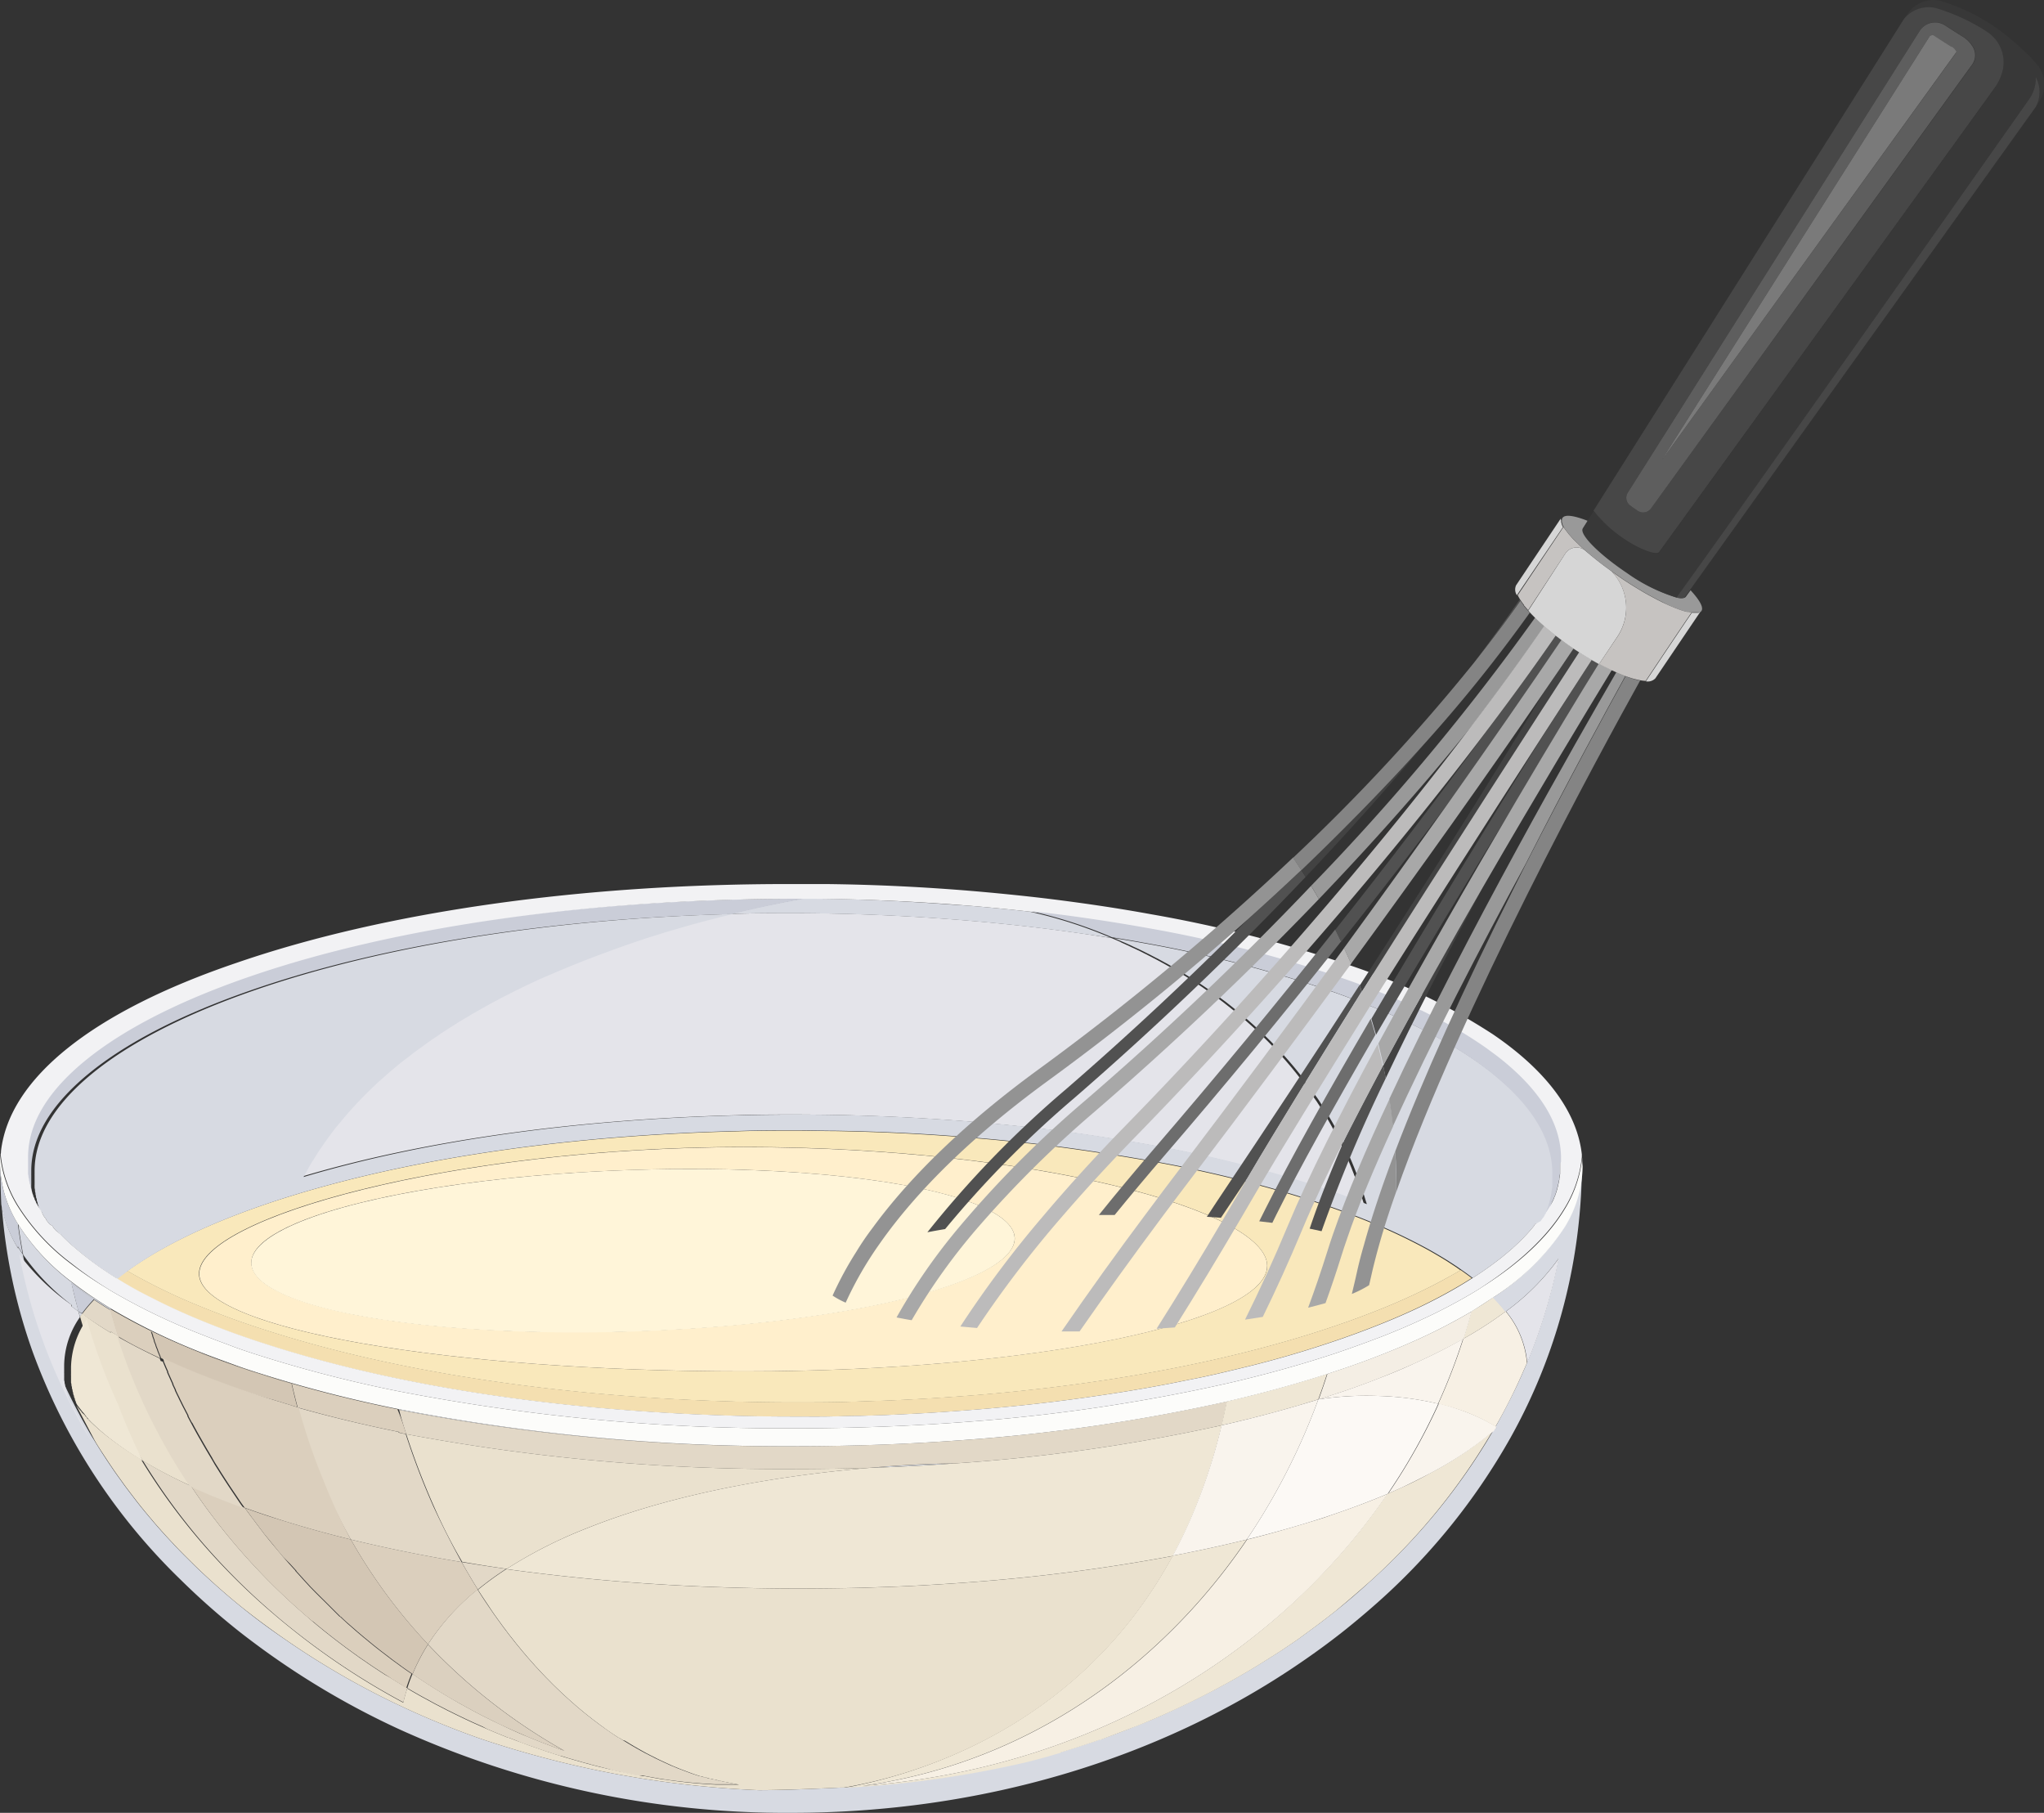 <svg xmlns="http://www.w3.org/2000/svg" viewBox="0 0 288.93 256.2"><rect x="0" y="0" width="288.93" height="256.2" fill="#333333" stroke="none"/><defs><style>.cls-1{fill:#f4dfb0;}.cls-2{fill:#f9e8bb;}.cls-3{fill:#e4e4ea;}.cls-4{fill:#5fafd3;}.cls-5{fill:#d7dae2;}.cls-6{fill:#cacdd8;}.cls-7{fill:#e2d8c7;}.cls-8{fill:#efe7d5;}.cls-9{fill:#eae1ce;}.cls-10{fill:#dbcfbd;}.cls-11{fill:#f9f4ed;}.cls-12{fill:#f7f0e4;}.cls-13{fill:#f4eee4;}.cls-14{fill:#fcf9f5;}.cls-15{fill:#fcfcfa;}.cls-16{fill:#f2f2f4;}.cls-17{fill:#d3c6b4;}.cls-18{fill:#dbd0bf;}.cls-19{fill:#ffefcc;}.cls-20{fill:#fff5d9;}.cls-21{fill:#515151;}.cls-22{fill:#424242;}.cls-23{fill:#6d6d6d;}.cls-24{fill:#a8a8a8;}.cls-25{fill:#999;}.cls-26{fill:#939393;}.cls-27{fill:#848484;}.cls-28{fill:#bcbbbb;}.cls-29{fill:#383838;}.cls-30{fill:#474747;}.cls-31{fill:#5e5e5e;}.cls-32{fill:#7a7a7a;}.cls-33{fill:#d6d6d6;}.cls-34{fill:#c6c3c1;}</style></defs><g id="レイヤー_2" data-name="レイヤー 2"><g id="レイヤー_1-2" data-name="レイヤー 1"><path class="cls-1" d="M18,179.6a84.22,84.22,0,0,0,10.7,5.17c1.81.73,3.7,1.45,5.68,2.14,1.07.37,2.15.73,3.25,1.08,17.71,5.71,40,9.18,63.84,10q5.13.18,10.33.19c3.27,0,6.51,0,9.73-.13l3.44-.11q3.06-.12,6.08-.3c2.18-.13,4.33-.28,6.47-.45,19.44-1.57,37.27-5,51.75-10l1.36-.47c1.6-.58,3.14-1.16,4.63-1.76,2-.8,3.81-1.61,5.56-2.45q2.22-1.06,4.2-2.19c.5-.27,1-.55,1.45-.83.54.38,1.07.76,1.56,1.14-.95.61-1.95,1.21-3,1.8q-2,1.13-4.2,2.19-2.62,1.26-5.56,2.44-2.23.9-4.63,1.76l-1.36.48c-4.53,1.56-9.38,3-14.5,4.2-2.05.5-4.15,1-6.28,1.41l-3.23.65q-3.27.63-6.64,1.17c-1.12.18-2.26.36-3.4.52q-8.56,1.28-17.7,2c-2.14.17-4.29.32-6.47.45-2,.12-4,.21-6.08.3l-3.44.11c-1.61,0-3.22.08-4.84.1s-3.25,0-4.89,0q-5.2,0-10.33-.19c-23.88-.81-46.13-4.29-63.84-10-1.1-.35-2.18-.71-3.25-1.08-2-.69-3.87-1.41-5.68-2.14q-3.51-1.42-6.57-2.95c-1-.51-2-1-3-1.55s-1.86-1.06-2.73-1.6l.4-.32C17.19,180.17,17.58,179.89,18,179.6Z"/><path class="cls-2" d="M205,180.35c.5-.27,1-.55,1.45-.83l-.62-.44-1.3-.85c-.9-.56-1.83-1.11-2.82-1.66a80.65,80.65,0,0,0-8.24-3.9q-3.39-1.38-7.23-2.67-4.36-1.45-9.14-2.71c-2.11-.56-4.29-1.09-6.52-1.59q-5-1.12-10.35-2c-1.39-.24-2.8-.47-4.22-.68q-3.45-.54-7-1c-5-.63-10.09-1.12-15.32-1.49s-10.41-.59-15.75-.68c-1.77,0-3.56-.06-5.35-.06-2.84,0-5.65,0-8.45.1-23.6.57-45.59,3.75-62.93,9.11-.78.24-1.56.48-2.33.74-8.79,2.89-15.8,6.21-20.89,9.88h0a84.22,84.22,0,0,0,10.7,5.17c1.81.73,3.7,1.45,5.68,2.14,1.07.37,2.15.73,3.25,1.08,17.71,5.71,40,9.18,63.84,10q5.13.18,10.33.19c3.27,0,6.51,0,9.73-.13l3.44-.11q3.06-.12,6.08-.3c2.18-.13,4.33-.28,6.47-.45,19.44-1.57,37.27-5,51.75-10l1.36-.47c1.6-.58,3.14-1.16,4.63-1.76,2-.8,3.81-1.61,5.56-2.45Q203,181.48,205,180.35Zm-25.87-1.45c0,7.9-33.14,14.91-74,14.91S28.13,187.93,28.13,180s36.06-17.9,77-17.9S179.12,171,179.12,178.9Z"/><path class="cls-3" d="M158.61,133.25l.78.35.5.24.7.32.56.27.67.34c.2.09.4.2.59.3l.66.34c.21.1.42.22.63.33l.64.35c.22.11.43.24.65.36l.63.36c.23.12.45.26.67.39l.63.37.68.42.62.39.7.45.61.4.7.48.6.42.72.51.59.43.73.54.57.45.73.58.56.45.74.62.55.47.73.65.53.48.73.69c.18.16.35.33.52.5l.73.72.5.52.72.76c.17.17.32.35.48.53s.48.53.72.8l.46.54c.24.28.48.56.71.85l.43.53.71.91.39.53c.24.32.48.64.71,1l.35.52c.24.34.48.68.71,1,.1.16.2.32.31.48.24.38.48.75.71,1.13l.23.4c.25.42.5.85.74,1.28l.09.16A53.28,53.28,0,0,1,191.4,166c0,.07.06.14.08.2.18.48.35,1,.52,1.46l.19.54.42,1.37c.06.2.13.4.19.6q-3.11-1.24-6.57-2.41a178.9,178.9,0,0,0-26-6.34c-1.39-.24-2.8-.46-4.22-.68q-3.45-.54-7-1c-5-.62-10.09-1.12-15.32-1.48-6.87-.48-13.93-.73-21.1-.75-2.84,0-5.65,0-8.45.1-23,.56-44.51,3.59-61.64,8.72.1-.2.22-.4.33-.59.25-.46.5-.93.77-1.38.12-.2.25-.39.38-.59.3-.48.59-1,.9-1.42l.29-.42c.36-.51.72-1,1.1-1.53h0c.47-.62.94-1.23,1.43-1.82a57.13,57.13,0,0,1,4.76-5.09l.1-.09c.47-.44,1-.87,1.43-1.3l.36-.32c.44-.39.89-.76,1.35-1.14.17-.14.33-.29.51-.43.43-.35.87-.69,1.31-1l.6-.47,1.31-.95.67-.49c.42-.3.86-.59,1.29-.88.24-.17.48-.34.73-.5l1.29-.83.77-.49q.65-.41,1.29-.78l.82-.49c.42-.25.85-.49,1.28-.73l.85-.48c.43-.24.85-.47,1.28-.69l.88-.47,1.28-.65c.3-.15.6-.31.9-.45l1.27-.62.93-.44c.42-.19.84-.39,1.26-.57l1-.43,1.25-.54,1-.41,1.23-.51,1-.4,1.21-.47,1-.38,1.18-.44,1-.37,1.15-.41,1-.36,1.11-.38,1-.34,1.07-.35,1.06-.33,1-.31,1.07-.32,1-.29,1.11-.32.88-.25,1.16-.31.79-.21,1.28-.33.61-.16,1.83-.45c2.9-.08,5.83-.12,8.77-.11,7.46,0,14.8.29,21.93.82,5.44.4,10.76.94,15.92,1.63,2.47.32,4.9.69,7.29,1.08.38.15.76.32,1.15.49Z"/><path class="cls-4" d="M2.55,173.2V173l0,.21Z"/><path class="cls-5" d="M149.77,131.51c-5.16-.69-10.48-1.23-15.92-1.63-7.13-.53-14.47-.81-21.93-.82-2.94,0-5.87,0-8.77.11,4-1,7.56-1.68,10.26-2.17,7,0,14,.32,20.69.81L137,128q4.31.36,8.5.83a65.64,65.64,0,0,1,11.58,3.72C154.67,132.2,152.24,131.83,149.77,131.51Z"/><path class="cls-6" d="M35.33,140c-9.85,3.43-17.56,7.41-22.91,11.83s-8,9-8,13.64c0,.15,0,.3,0,.45a.66.66,0,0,0,0,.14c0,.1,0,.21,0,.31s0,.11,0,.16,0,.19,0,.29a1,1,0,0,1,0,.17,2.7,2.7,0,0,1,0,.28l0,.17a2.74,2.74,0,0,0,0,.28l0,.16.06.29a.94.94,0,0,0,0,.16,2.46,2.46,0,0,0,.07.29.83.83,0,0,0,0,.15c0,.1,0,.2.08.31s0,.09,0,.14.06.2.1.31l0,.13.12.32a1.12,1.12,0,0,0,0,.13c0,.11.08.22.13.33s0,.07,0,.11l.15.34.05.1.15.31,0-.05-.09-.14,0,0v0l-.14-.21a1.3,1.3,0,0,0-.1-.15h0c-.09-.15-.18-.29-.26-.44l0,0c-.08-.14-.16-.27-.23-.41l0-.06c-.07-.13-.14-.25-.2-.38l0-.08-.18-.36a1,1,0,0,0,0-.1c-.05-.12-.11-.23-.15-.35a.37.37,0,0,1,0-.11l-.14-.33s0-.08,0-.12l-.12-.32,0-.14c0-.1-.06-.2-.1-.31s0-.09,0-.14l-.09-.3c0-.05,0-.1,0-.15s-.05-.2-.07-.3,0-.1,0-.15l-.06-.29,0-.16a2.93,2.93,0,0,1,0-.29l0-.16a2.89,2.89,0,0,0,0-.29.88.88,0,0,0,0-.16c0-.1,0-.2,0-.29s0-.11,0-.16,0-.21,0-.31v-.14c0-.15,0-.3,0-.45,0-4.67,2.74-9.26,8.12-13.65s13.21-8.4,23.17-11.83c20.67-7.12,48.19-11,77.46-11h1.49c-2.7.49-6.22,1.19-10.26,2.17C77.51,129.83,53.69,133.61,35.33,140Z"/><path class="cls-4" d="M5.9,171.46l-.1-.15h0Z"/><path class="cls-4" d="M217.91,171.68l-.09.13.09-.13Z"/><path class="cls-5" d="M5.65,171l-.05-.1-.15-.34s0-.08,0-.11-.09-.22-.13-.33a1.12,1.12,0,0,1,0-.13l-.12-.32,0-.13c0-.11-.07-.21-.1-.31s0-.1,0-.14-.06-.21-.08-.31a.83.83,0,0,1,0-.15,2.46,2.46,0,0,1-.07-.29.94.94,0,0,1,0-.16l-.06-.29,0-.16a2.74,2.74,0,0,1,0-.28l0-.17a2.7,2.7,0,0,0,0-.28,1,1,0,0,0,0-.17c0-.1,0-.19,0-.29s0-.11,0-.16,0-.21,0-.31a.66.66,0,0,1,0-.14c0-.15,0-.3,0-.45,0-4.66,2.71-9.26,8-13.64s13.06-8.4,22.91-11.83c18.36-6.4,42.18-10.18,67.82-10.84l-1.83.45-.61.16-1.28.33-.79.21-1.16.31-.88.25-1.11.32-1,.29-1.07.32-1,.31-1.06.33-1.07.35-1,.34-1.11.38-1,.36-1.15.41-1,.37-1.18.44-1,.38-1.21.47-1,.4-1.23.51-1,.41-1.25.54-1,.43c-.42.18-.84.38-1.26.57l-.93.44-1.27.62c-.3.14-.6.3-.9.45l-1.28.65-.88.47c-.43.22-.85.45-1.28.69l-.85.48c-.43.24-.86.48-1.28.73l-.82.49q-.65.38-1.29.78l-.77.49-1.29.83c-.25.16-.49.33-.73.5-.43.29-.87.58-1.29.88l-.67.49-1.31.95-.6.47c-.44.34-.88.68-1.31,1-.18.14-.34.29-.51.43-.46.38-.91.75-1.35,1.14l-.36.32c-.48.43-1,.86-1.43,1.3l-.1.09a57.13,57.13,0,0,0-4.76,5.09c-.49.59-1,1.2-1.43,1.82h0c-.38.5-.74,1-1.1,1.53l-.29.42c-.31.46-.6.94-.9,1.42-.13.2-.26.39-.38.59-.27.45-.52.92-.77,1.38-.11.19-.23.39-.33.59,17.13-5.13,38.62-8.16,61.64-8.72,2.8-.07,5.61-.1,8.45-.1,7.17,0,14.23.27,21.1.75,5.23.36,10.35.86,15.32,1.48q3.56.44,7,1c1.42.22,2.83.44,4.22.68a178.9,178.9,0,0,1,26,6.34q3.47,1.17,6.57,2.41c-.06-.2-.13-.4-.19-.6l-.42-1.37-.19-.54c-.17-.49-.34-1-.52-1.46,0-.06,0-.13-.08-.2a53.28,53.28,0,0,0-3.17-6.86l-.09-.16c-.24-.43-.49-.86-.74-1.28l-.23-.4c-.23-.38-.47-.75-.71-1.13-.11-.16-.21-.32-.31-.48-.23-.36-.47-.7-.71-1l-.35-.52c-.23-.33-.47-.65-.71-1l-.39-.53-.71-.91-.43-.53c-.23-.29-.47-.57-.71-.85l-.46-.54c-.24-.27-.47-.54-.72-.8s-.31-.36-.48-.53l-.72-.76-.5-.52-.73-.72c-.17-.17-.34-.34-.52-.5l-.73-.69-.53-.48-.73-.65-.55-.47-.74-.62-.56-.45-.73-.58-.57-.45-.73-.54-.59-.43-.72-.51-.6-.42-.7-.48-.61-.4-.7-.45-.62-.39-.68-.42-.63-.37c-.22-.13-.44-.27-.67-.39l-.63-.36c-.22-.12-.43-.25-.65-.36l-.64-.35c-.21-.11-.42-.23-.63-.33l-.66-.34c-.19-.1-.39-.21-.59-.3l-.67-.34-.56-.27-.7-.32-.5-.24-.78-.35-.4-.17c-.39-.17-.77-.34-1.15-.49,1.48.24,2.94.48,4.38.75a178,178,0,0,1,27,7c8.39,3,15.22,6.32,20.36,10,.88.63,1.72,1.27,2.5,1.93,5.3,4.4,8,9,8,13.67,0,.15,0,.3,0,.45s0,.09,0,.13,0,.21,0,.32,0,.1,0,.15l0,.3s0,.1,0,.15,0,.2,0,.29a.77.77,0,0,0,0,.15l-.06.3a.78.78,0,0,0,0,.14c0,.11,0,.21-.07.31l0,.13c0,.11-.05.22-.08.32l0,.12c0,.11-.06.22-.1.34l0,.1-.11.35a.36.36,0,0,1,0,.09c0,.12-.08.24-.13.36l0,.08a2.87,2.87,0,0,1-.15.37l0,.07c-.06.13-.11.26-.17.38l0,.06-.14.3-.09.13,0,.06,0,0-.1.14c0,.08-.11.15-.17.23l0,0c-.08.12-.17.24-.26.35l0,.06L217,173a1.47,1.47,0,0,0-.1.13l0,0,0,.05-.27.33-.07.08-.27.32-.09.1-.27.3-.11.12-.27.28-.12.13-.27.28a.93.93,0,0,0-.14.14c-.09.09-.18.17-.26.26l-.09.08-.08.08-.26.24-.05.05-.14.13-.24.22,0,.05-.06,0,0,0-.08.08-.23.2-.28.24-.19.16-.48.4c-.3.25-.62.5-.94.74l-.73.55c-.86.63-1.77,1.26-2.74,1.87-.49-.38-1-.76-1.56-1.14l-.62-.44-1.3-.85c-.9-.56-1.83-1.11-2.82-1.66a80.65,80.65,0,0,0-8.24-3.9q-3.39-1.38-7.23-2.67-4.36-1.45-9.14-2.71c-2.11-.56-4.29-1.09-6.52-1.59q-5-1.12-10.35-2c-1.39-.24-2.8-.47-4.22-.68q-3.45-.54-7-1c-5-.63-10.09-1.12-15.32-1.49s-10.41-.59-15.75-.68c-1.77,0-3.56-.06-5.35-.06-2.84,0-5.65,0-8.45.1-23.6.57-45.59,3.75-62.93,9.11-.78.24-1.56.48-2.33.74-8.79,2.89-15.8,6.21-20.89,9.88-.39.29-.78.57-1.15.86l-.4.32a49.84,49.84,0,0,1-4.77-3.35l-.42-.34-.2-.17-.28-.23-.09-.08-.07-.06-.31-.26,0,0-.17-.14,0,0-.22-.19-.21-.19-.22-.21-.22-.21-.2-.19-.23-.23,0,0-.14-.14-.22-.23-.12-.13-.05,0-.06-.07L8,174l-.11-.11,0,0-.07-.07-.16-.18-.09-.1,0,0,0-.05,0,0-.16-.18,0,0,0-.06,0,0L7,173l-.15-.18-.1-.13-.14-.18a.76.76,0,0,1-.08-.11l0,0,0-.07-.14-.19L6.27,172l0,0h0l0,0,0,0h0L6,171.54l0-.08-.1-.15Z"/><path class="cls-6" d="M0,164v0c0,.14,0,.29,0,.44H0v0A16.66,16.66,0,0,0,2.55,173v.19l0,0c.18,1.36.4,2.71.65,4-.24-.35-.47-.71-.68-1.06l0,.24a17.53,17.53,0,0,1-2.34-6.16Q.1,168.42.06,166.5A17,17,0,0,1,0,164Z"/><path class="cls-5" d="M56.35,199.15a285.41,285.41,0,0,0,55.37,5.24,285.46,285.46,0,0,1-55.34-5.14Z"/><path class="cls-5" d="M111.79,204.39h0Z"/><path class="cls-5" d="M134.76,206.83q-5.82.42-11.8.61C129.9,206.86,134.54,206.84,134.76,206.83Z"/><path class="cls-7" d="M134.77,206.83h0c-.22,0-4.86,0-11.8.61q-5.44.18-11,.17h-.26a286.5,286.5,0,0,1-54.29-4.93c-.36-1.13-.72-2.27-1-3.43a285.46,285.46,0,0,0,55.34,5.14H112c8.16,0,16.19-.28,24-.86a253.16,253.16,0,0,0,37.45-5.48c-.23,1.15-.48,2.28-.74,3.38A253.23,253.23,0,0,1,134.77,206.83Z"/><path class="cls-6" d="M11.09,185.33c-.35-1.31-.68-2.63-1-4,1,.77,2.06,1.53,3.19,2.28a19.28,19.28,0,0,0-1.69,2Z"/><path class="cls-7" d="M15.62,188.16a1.46,1.46,0,0,1,.05.2q-2.17-1.29-4.05-2.66a19.28,19.28,0,0,1,1.69-2c.76.5,1.54,1,2.36,1.49.34,1.24.7,2.47,1.09,3.69Z"/><path class="cls-3" d="M211.6,201.8l-.16.15-.08.07-.08.08-.18.16.34-.57Z"/><path class="cls-8" d="M123,207.44q6-.19,11.8-.61h0a253.23,253.23,0,0,0,37.9-5.4,78.83,78.83,0,0,1-3.24,10.46,69.8,69.8,0,0,1-3.67,8,261,261,0,0,1-28.59,3.71c-2.06.16-4.13.29-6.22.41q-2.91.17-5.85.27l-3.32.11q-4.64.12-9.36.11-5,0-9.94-.17a292.54,292.54,0,0,1-30.93-2.58A64.79,64.79,0,0,1,82.92,216C96.52,210.53,112.4,208.33,123,207.44Z"/><path class="cls-8" d="M206.85,189.21c.41-1.28.79-2.58,1.14-3.88,1.08-.65,2.11-1.3,3.09-2a22.46,22.46,0,0,1,1.76,2,55.15,55.15,0,0,1-4.85,3.22Z"/><path class="cls-5" d="M2.55,176.23c.21.35.44.71.68,1.06a77.06,77.06,0,0,0,5,16.43c.24.55.48,1.09.73,1.64.08.16.15.33.23.49.2.42.4.85.61,1.27.13.27.26.54.4.81l.48.94.47.88.25.47c.37.67.74,1.33,1.12,2l.06.11c.23.39.46.78.7,1.16h0c.46.77.94,1.53,1.43,2.28l.07.1c.24.37.48.74.73,1.1a.91.91,0,0,0,.11.16c.43.65.88,1.29,1.34,1.92l.26.36c.22.31.44.62.67.92l.4.53,1,1.31.57.72.57.7c.26.31.52.63.79.94l.57.68.93,1.06.44.49c.39.42.77.85,1.17,1.26l.17.19c.41.44.83.87,1.25,1.3l.36.36,1.38,1.37c2.25,2.17,4.62,4.27,7.14,6.28q2.63,2.1,5.42,4a112.91,112.91,0,0,0,16.78,9.67A118.59,118.59,0,0,0,68,245.75,141.19,141.19,0,0,0,107.24,253c2.56,0,6.26-.11,11.59-.37l.44,0A147.13,147.13,0,0,0,144.84,249c1.73-.44,3.44-.9,5.14-1.41H150c1.85-.56,3.67-1.15,5.48-1.78l.13,0q2.67-.95,5.27-2l.2-.08q2.56-1,5.07-2.19l.24-.11,2.44-1.16.21-.11c.75-.37,1.49-.75,2.23-1.13l.27-.14,2.29-1.24.36-.2c.69-.39,1.38-.78,2.06-1.18l.26-.15c.73-.43,1.45-.87,2.16-1.31l.46-.29,2-1.27.18-.12c.7-.46,1.38-.93,2.07-1.4l.48-.34,2-1.47q1.56-1.15,3.09-2.37,2.42-1.94,4.66-4a89,89,0,0,0,17.43-21.3l.18-.16.08-.08.08-.07.16-.15-.16-.11q1.68-3,3.11-6c.46-1,.9-2,1.33-3a77.46,77.46,0,0,0,4.48-14.8,33.19,33.19,0,0,1-7.52,7.51,22.46,22.46,0,0,0-1.76-2,33.43,33.43,0,0,0,10-9.86,16.7,16.7,0,0,0,2.58-8.51c0,1.91-.09,3.8-.24,5.68a79.19,79.19,0,0,1-9.85,32.5A90.46,90.46,0,0,1,194.13,227c-1.24,1.09-2.51,2.15-3.81,3.2-2,1.6-4.09,3.14-6.22,4.6C164,248.66,138.63,256.2,111.85,256.2a132.21,132.21,0,0,1-55.41-11.81,113.6,113.6,0,0,1-19.5-11.45c-1.21-.89-2.4-1.78-3.56-2.71a102.2,102.2,0,0,1-7.87-7A85.77,85.77,0,0,1,4.67,191.19,78.39,78.39,0,0,1,.24,170.31a17.53,17.53,0,0,0,2.34,6.16Z"/><path class="cls-7" d="M71.55,221.72a44.21,44.21,0,0,0-4,2.91c-.79-1.26-1.56-2.55-2.29-3.87Q68.35,221.27,71.55,221.72Z"/><path class="cls-9" d="M61.32,212.85a104.38,104.38,0,0,1-3.89-10.17,286.5,286.5,0,0,0,54.29,4.93H112q5.53,0,11-.17c-10.56.89-26.44,3.09-40,8.52a64.79,64.79,0,0,0-11.37,5.76q-3.19-.45-6.3-1Q63.14,217,61.32,212.85Z"/><path class="cls-7" d="M29.67,213.8a91.1,91.1,0,0,0,12.64,13.72l.54.47.3.27.29.24L44,229l.35.29.52.44.37.3.5.41.39.31.49.39.4.31.49.38.41.31.49.37.41.31.49.36.43.31c.16.12.32.24.49.35l.42.31.5.35.43.29.5.35.43.29.51.34.43.28.53.35.42.27L55,237l.36.23.94.58.43.26.53.32.32.19c-.21.66-.4,1.33-.56,2a102.49,102.49,0,0,1-15.6-10.27c-.77-.61-1.53-1.23-2.27-1.86a93.82,93.82,0,0,1-10.32-10.19,88.63,88.63,0,0,1-8.63-11.83A66.05,66.05,0,0,0,27,210C27.86,211.3,28.74,212.56,29.67,213.8Z"/><path class="cls-5" d="M11.32,186.14c-.07-.27-.15-.54-.23-.81l.53.37Z"/><path class="cls-9" d="M15.67,188.36a1.46,1.46,0,0,0-.05-.2l1.14.67a84.19,84.19,0,0,0,5,12.18A85.57,85.57,0,0,0,27,210a66.05,66.05,0,0,1-6.8-3.54,84.19,84.19,0,0,1-4.46-8.38,81.77,81.77,0,0,1-4.42-12l.3-.44Q13.5,187.07,15.67,188.36Z"/><path class="cls-10" d="M57.43,202.68l-1-.21,0-.1c-5-1-9.8-2.17-14.35-3.46-.29-1.09-.57-2.2-.82-3.34-1-.29-2-.6-3.06-.91s-1.78-.55-2.66-.84l-.36-.12-1.72-.58-1.5-.54-.43-.15-1.08-.4-.43-.16-1.22-.47,0,0-.15-.06L27,190.73l0,0-1.36-.57-.21-.09-1.26-.55-.11-.05c-.94-.42-1.85-.84-2.74-1.27l.21.57,0,.09.21.57,0,.11.24.6,0,.07c.08.2.16.41.25.62l0,.06.27.65.05.13.12.29c-2.15-1-4.16-2-6-3.11-.39-1.22-.75-2.45-1.09-3.69a1.46,1.46,0,0,0-.05-.2,88.25,88.25,0,0,0,13,6.29c1.5.59,3.05,1.16,4.66,1.73s3.15,1.06,4.78,1.57a188.21,188.21,0,0,0,18.25,4.62l0,.1C56.71,200.41,57.07,201.55,57.43,202.68Z"/><path class="cls-7" d="M59.26,237.21l.15.1c.42.28.84.56,1.27.83l.14.09c.89.57,1.79,1.12,2.71,1.67l.12.07,1.35.78.18.1,1.39.76.1.06,1.46.77h0l1.47.73.18.09c.48.23,1,.47,1.45.69l.18.09c1,.47,2,.93,3.1,1.37l.14.06,1.54.62.22.09,1.57.6.14.05c.55.21,1.1.41,1.66.6h0A80.92,80.92,0,0,1,60.5,232.38a33,33,0,0,1,7-7.75c.61,1,1.25,1.94,1.9,2.89l.51.74.18.24c.11.17.23.33.35.49l.21.29c.1.15.21.29.31.43l.23.31c.1.14.2.27.31.4s.15.21.23.32l.3.39.25.31.3.38.24.31.3.37.26.31.29.36.26.31.3.35.26.31.3.34.27.3.3.34.26.3.31.33.27.29.31.34.26.27.36.38.47.47.32.33.3.3.29.28.31.3.28.27.31.29.28.26.33.3.27.25.33.29.27.24.34.3.26.23.35.29.26.22.35.29.26.21.36.29.25.19.37.3.23.17.4.3.2.15c.14.11.28.22.43.32l.13.09c.75.55,1.52,1.08,2.29,1.58l.06,0,.5.32.14.09.48.29.16.1.47.28.18.11.46.26a1.18,1.18,0,0,0,.19.11l.46.26.18.1.47.26.18.09.48.25.17.08.49.25.15.08.52.25.11.05.56.26,0,0,1,.46.81.33.21.09,1,.38h0l1,.37.42.14,0,0,.6.19.08,0,.58.17.11,0,.57.17.11,0,.57.15.11,0,.58.15.09,0,.6.14.07,0,.63.14h0l1.31.25c-.94,0-1.87,0-2.79,0l-.46,0a71,71,0,0,1-7.26-.72l-.62-.1-.28-.05-.85-.15-.26-.05-.87-.16-.22,0L90,250.9l-.13,0c-.56-.12-1.12-.23-1.67-.36l-.73-.16-.85-.19L86,250l-1.46-.37h0l-.9-.23-.21-.06-.81-.22-.29-.08-.77-.22-.33-.09-.74-.22-.36-.1-.71-.22L79,248.1l-.7-.22-.38-.13-.69-.22-.38-.13-.69-.24-.38-.13-.69-.24-.37-.13L74,246.4l-.35-.13L73,246l-.3-.12-.76-.29-.09,0c-.9-.36-1.81-.73-2.7-1.11l-.28-.12L68.2,244l-.39-.17-.61-.27-.42-.19-.58-.27-.45-.21-.56-.27-.46-.22-.55-.27-.46-.23-.55-.27-.46-.24-.54-.28-.47-.24-.52-.28-.47-.26-.52-.28-.48-.26-.5-.28-.49-.28-.49-.28-.5-.3-.15-.08c.22-.7.46-1.38.74-2Z"/><path class="cls-10" d="M56.73,238.1l-.43-.26-.94-.58L55,237l-.59-.37-.42-.27-.53-.35-.43-.28-.51-.34-.43-.29-.5-.35-.43-.29-.5-.35-.42-.31c-.17-.11-.33-.23-.49-.35l-.43-.31-.49-.36-.41-.31-.49-.37-.41-.31-.49-.38-.4-.31-.49-.39-.39-.31-.5-.41-.37-.3-.52-.44L44,229l-.57-.49-.29-.24-.3-.27-.54-.47A91.1,91.1,0,0,1,29.67,213.8c-.93-1.24-1.81-2.5-2.67-3.78,1.72.78,3.53,1.54,5.46,2.28.69.27,1.41.53,2.13.79l.25.35v0c.25.33.49.67.74,1l.06.07.74,1,.1.13.76,1,.07.1c.54.67,1.08,1.35,1.64,2l.09.11c.27.33.55.65.83,1l.1.12.87,1,0,0,.91,1,0,.05.91,1,.11.13.92,1h0l.09.1c.65.67,1.3,1.33,2,2a.47.47,0,0,0,.1.1l1,1,.12.12,1,1,.05,0c.35.33.71.66,1.08,1l0,0,1.08.94.13.12,1.09.92.12.09c.76.64,1.53,1.26,2.33,1.88l.11.08,1.16.89.15.12,1.21.88.06.05c.42.3.84.6,1.27.89l0,0,.33.22c-.28.66-.52,1.34-.74,2l-.32-.19Z"/><path class="cls-7" d="M23,192.42l.3.71h0c.1.24.21.48.32.73l0,.11.33.73.06.13c.11.25.22.5.34.75l0,.09.36.76,0,.06c.12.27.25.53.38.8l.07.13c.12.27.25.53.39.8l.06.13c.14.28.28.56.43.84h0l.45.87,0,.1.45.85.08.14c.15.29.31.58.47.87l.05.09c.16.3.33.6.5.9v0l.47.82.05.09.08.14.52.9a.83.83,0,0,0,.08.12c.14.25.29.5.44.75l.12.2h0c.19.32.38.64.58,1l.06.09.59.94.08.13.61.95.06.09c.43.66.87,1.32,1.33,2l.08.12.67,1,.09.13.46.64c-.72-.26-1.44-.52-2.13-.79-1.93-.74-3.74-1.5-5.46-2.28a85.57,85.57,0,0,1-5.25-9,84.19,84.19,0,0,1-5-12.18c1.87,1.07,3.88,2.1,6,3.11l.15.37Z"/><path class="cls-10" d="M60.5,232.38a76.9,76.9,0,0,1-10.91-14.81q7.44,1.81,15.66,3.19c.73,1.32,1.5,2.61,2.29,3.87A33,33,0,0,0,60.5,232.38Z"/><path class="cls-7" d="M65.25,220.76q-8.2-1.37-15.66-3.19a78.63,78.63,0,0,1-4.05-8.28A83.62,83.62,0,0,1,42,198.91c4.55,1.29,9.35,2.44,14.35,3.46l0,.1,1,.21a104.38,104.38,0,0,0,3.89,10.17Q63.14,216.95,65.25,220.76Z"/><path class="cls-5" d="M10.07,181.16c1,.8,2.15,1.6,3.33,2.38.71.47,1.45.94,2.22,1.4a1.46,1.46,0,0,1,.05.2c-.82-.49-1.6-1-2.36-1.49-1.13-.75-2.2-1.51-3.19-2.28.29,1.33.62,2.65,1,4l-1-.74a1.6,1.6,0,0,0,0-.21,32.12,32.12,0,0,1-6.84-7.09c-.25-1.34-.47-2.69-.65-4l0-.21v0A30.73,30.73,0,0,0,10.07,181.16Z"/><path class="cls-8" d="M20.2,206.48a45.4,45.4,0,0,1-4.12-2.77l-.4-.3-.2-.15-.27-.22-.09-.07-.07-.06-.29-.23,0,0-.16-.14,0,0-.2-.17-.21-.18-.21-.19-.21-.19-.19-.17-.22-.21,0,0-.13-.12L12.9,201l-.11-.12,0,0-.06-.06a1.21,1.21,0,0,0-.16-.16l-.1-.1,0-.05-.06-.07-.16-.16-.08-.09,0,0,0-.05,0,0-.15-.16,0,0,0-.05,0,0-.08-.08a1.15,1.15,0,0,0-.14-.17.52.52,0,0,0-.1-.11,1.15,1.15,0,0,0-.14-.17l-.07-.1,0,0-.06-.07-.13-.17-.06-.07,0,0h0l0,0,0,0h0a.76.76,0,0,1-.08-.11l-.14-.18-.05-.07-.09-.13-.15-.29,0-.09a2.92,2.92,0,0,1-.14-.31l0-.1-.13-.3s0-.08,0-.11-.08-.2-.11-.29,0-.08,0-.13l-.09-.28a.5.5,0,0,1,0-.13l-.09-.27a.74.74,0,0,0,0-.14,2.5,2.5,0,0,0-.07-.26l0-.15-.06-.26,0-.15c0-.08,0-.17,0-.25a.78.78,0,0,0,0-.16c0-.08,0-.17,0-.25a1,1,0,0,0,0-.16,2.11,2.11,0,0,1,0-.26s0-.1,0-.14,0-.19,0-.29a.49.49,0,0,1,0-.12c0-.14,0-.27,0-.41a12.14,12.14,0,0,1,2.23-6.72,81.77,81.77,0,0,0,4.42,12A84.19,84.19,0,0,0,20.2,206.48Z"/><path class="cls-8" d="M173.41,201.27l-.74.16c.26-1.1.51-2.23.74-3.38,5-1.15,9.72-2.45,14.18-3.89-.39,1.21-.8,2.42-1.24,3.61Q180.2,199.71,173.41,201.27Z"/><path class="cls-8" d="M165.76,219.86c3.61-.69,7.11-1.45,10.47-2.28a86.36,86.36,0,0,1-7.85,9.94c-12.71,13.85-28.93,22.46-46.45,24.86,22.67-1.67,43.75-10.42,60-25.08a91.8,91.8,0,0,0,7.77-7.9c1.8-2.07,3.51-4.21,5.09-6.41.45-.62.88-1.24,1.31-1.87.66-.28,1.3-.56,1.93-.85,1.43-.64,2.77-1.31,4-2a54.25,54.25,0,0,0,5.53-3.34c.23-.17.47-.33.69-.5s.62-.44.91-.67.32-.24.47-.37l.18-.14.27-.22.22-.18.08-.07,0,0,.06-.05.05,0,.23-.2.14-.12,0,0,.06-.06a89,89,0,0,1-17.43,21.3q-2.25,2-4.66,4-1.53,1.22-3.09,2.37l-2,1.47-.48.34c-.69.47-1.37.94-2.07,1.4l-.18.12-2,1.27-.46.29c-.71.44-1.43.88-2.16,1.31l-.26.15c-.68.4-1.37.79-2.06,1.18l-.36.2-2.29,1.24-.27.14c-.74.38-1.48.76-2.23,1.13l-.21.11-2.44,1.16-.24.11q-2.5,1.16-5.07,2.19l-.2.08q-2.59,1-5.27,2l-.13,0c-1.81.63-3.63,1.22-5.48,1.78H150c-1.7.51-3.41,1-5.14,1.41a147.13,147.13,0,0,1-25.57,3.58C128.37,251.07,152.28,244.76,165.76,219.86Z"/><path class="cls-11" d="M211,202.36l-.14.12-.23.2-.05,0-.06.05,0,0-.08.07-.22.18-.27.22-.18.14c-.15.13-.31.25-.47.37s-.6.45-.91.67-.46.33-.69.5a54.25,54.25,0,0,1-5.53,3.34c-1.28.67-2.62,1.34-4,2-.63.29-1.27.57-1.93.85a85.08,85.08,0,0,0,5.32-8.93c.64-1.25,1.26-2.52,1.84-3.8a31.59,31.59,0,0,1,3.88,1.22,26.09,26.09,0,0,1,4.25,2.08l-.34.57-.06.06Z"/><path class="cls-11" d="M172.67,201.43l.74-.16q6.78-1.58,12.94-3.5a92.38,92.38,0,0,1-5,11.26,89.86,89.86,0,0,1-5.12,8.55c-3.36.83-6.86,1.59-10.47,2.28a69.8,69.8,0,0,0,3.67-8A78.83,78.83,0,0,0,172.67,201.43Z"/><path class="cls-3" d="M220.36,177.82a77.46,77.46,0,0,1-4.48,14.8,13.17,13.17,0,0,0-3-7.29A33.19,33.19,0,0,0,220.36,177.82Z"/><path class="cls-12" d="M203.31,198.39a83.61,83.61,0,0,0,3.54-9.18l1.14-.66a55.15,55.15,0,0,0,4.85-3.22,13.17,13.17,0,0,1,3,7.29c-.43,1-.87,2-1.33,3q-1.43,3.06-3.11,6a26.09,26.09,0,0,0-4.25-2.08A31.59,31.59,0,0,0,203.31,198.39Z"/><path class="cls-13" d="M200,192.67q-2.4,1.08-5,2.1-2.26.89-4.69,1.73l-2.67.88-1.24.39c.44-1.19.85-2.4,1.24-3.61l.57-.19,2.1-.7c1.69-.58,3.33-1.18,4.9-1.8,1.85-.72,3.62-1.47,5.3-2.23a82.19,82.19,0,0,0,7.53-3.91c-.35,1.3-.73,2.6-1.14,3.88C204.75,190.4,202.46,191.56,200,192.67Z"/><path class="cls-12" d="M188.27,214.09c1.55-.52,3-1.05,4.46-1.6,1.18-.45,2.32-.91,3.42-1.37-.43.63-.86,1.25-1.31,1.87-1.58,2.2-3.29,4.34-5.09,6.41a91.8,91.8,0,0,1-7.77,7.9c-16.3,14.66-37.38,23.41-60,25.08,17.52-2.4,33.74-11,46.45-24.86a86.36,86.36,0,0,0,7.85-9.94c3.75-.93,7.34-2,10.74-3.05Z"/><path class="cls-14" d="M186.35,197.77a45.07,45.07,0,0,1,8.36-.49,41.08,41.08,0,0,1,8.6,1.11c-.58,1.28-1.2,2.55-1.84,3.8a85.08,85.08,0,0,1-5.32,8.93c-1.1.46-2.24.92-3.42,1.37-1.43.55-2.91,1.08-4.46,1.6l-1.3.44c-3.4,1.1-7,2.12-10.74,3.05a89.86,89.86,0,0,0,5.12-8.55A92.38,92.38,0,0,0,186.35,197.77Z"/><path class="cls-11" d="M186.35,197.77l1.24-.39,2.67-.88q2.43-.84,4.69-1.73,2.64-1,5-2.1c2.47-1.11,4.76-2.27,6.86-3.46a83.61,83.61,0,0,1-3.54,9.18,41.08,41.08,0,0,0-8.6-1.11A45.07,45.07,0,0,0,186.35,197.77Z"/><path class="cls-15" d="M211.08,183.36c-1,.67-2,1.32-3.09,2a82.19,82.19,0,0,1-7.53,3.91c-1.68.76-3.45,1.51-5.3,2.23-1.57.62-3.21,1.22-4.9,1.8l-2.1.7-.57.19c-4.46,1.44-9.2,2.74-14.18,3.89A253.16,253.16,0,0,1,136,203.53c-7.79.58-15.82.87-24,.86h-.26a285.41,285.41,0,0,1-55.37-5.24,188.21,188.21,0,0,1-18.25-4.62c-1.63-.51-3.23-1-4.78-1.57s-3.16-1.14-4.66-1.73a88.25,88.25,0,0,1-13-6.29c-.77-.46-1.51-.93-2.22-1.4-1.18-.78-2.29-1.58-3.33-2.38A30.73,30.73,0,0,1,2.55,173,16.66,16.66,0,0,1,0,164.42v0H0c0-.15,0-.3,0-.44s0-.56,0-.84a17,17,0,0,0,2.46,7.28,30.43,30.43,0,0,0,7.52,8.15A53.69,53.69,0,0,0,15,182l.59.37a88.86,88.86,0,0,0,13,6.27l2,.78c.87.32,1.76.65,2.66,1,1.44.51,2.92,1,4.43,1.46a184,184,0,0,0,18.6,4.73,285.38,285.38,0,0,0,55.37,5.25H112c8.5,0,16.86-.31,25-.94a250.67,250.67,0,0,0,36.48-5.41c5-1.15,9.72-2.45,14.18-3.89.69-.22,1.38-.44,2-.67l.62-.21c1-.35,2-.71,3-1.08l2-.75c1.91-.75,3.74-1.52,5.47-2.32a78.37,78.37,0,0,0,7.29-3.79c.49-.3,1-.59,1.43-.89,5.39-3.4,9.31-7.08,11.66-10.95a17,17,0,0,0,2.52-7.35q0,.6.06,1.2v.11h0V165a16.7,16.7,0,0,1-2.58,8.51A33.43,33.43,0,0,1,211.08,183.36Z"/><path class="cls-16" d="M221.08,170.87a17,17,0,0,0,2.52-7.35c0-.12,0-.25,0-.38-.67-6-5-11.83-12.62-17a88.78,88.78,0,0,0-20.57-9.85,183,183,0,0,0-27.62-7.07q-3.72-.68-7.57-1.25-4.11-.61-8.36-1.11-4.55-.52-9.21-.92c-6.77-.57-13.73-.92-20.81-1-1.62,0-3.24,0-4.87,0-29.62-.06-57.5,3.89-78.49,11.12C13,143,1.32,152.42.14,162.69c0,.13,0,.27-.05.41a17,17,0,0,0,2.46,7.28,30.43,30.43,0,0,0,7.52,8.15A53.69,53.69,0,0,0,15,182l.59.37a88.86,88.86,0,0,0,13,6.27l2,.78c.87.32,1.76.65,2.66,1,1.44.51,2.92,1,4.43,1.46a184,184,0,0,0,18.6,4.73,285.38,285.38,0,0,0,55.37,5.25H112c8.5,0,16.86-.31,25-.94a250.67,250.67,0,0,0,36.48-5.41c5-1.15,9.72-2.45,14.18-3.89.69-.22,1.38-.44,2-.67l.62-.21c1-.35,2-.71,3-1.08l2-.75c1.91-.75,3.74-1.52,5.47-2.32a78.37,78.37,0,0,0,7.29-3.79c.49-.3,1-.59,1.43-.89C214.81,178.42,218.73,174.74,221.08,170.87Zm-.55-7c0,.15,0,.3,0,.44s0,.09,0,.14,0,.21,0,.31,0,.1,0,.15l0,.3c0,.05,0,.1,0,.15s0,.2,0,.3l0,.15c0,.1,0,.2-.05.3l0,.14-.06.31,0,.13c0,.11-.06.21-.08.32l0,.12-.09.33s0,.07,0,.11-.07.23-.11.34l0,.1c0,.12-.09.23-.13.35l0,.09a3.59,3.59,0,0,1-.15.37l0,.07-.17.38,0,.06-.19.39,0,0c-.06.13-.14.27-.21.41v0c-.08.15-.16.29-.25.43h0l-.27.44h0l-.25.39v0l0,.07a.83.83,0,0,0-.08.12l-.09.13,0,.06,0,0-.1.14c0,.08-.11.15-.17.23l0,0c-.08.12-.17.24-.26.35l0,.06L217,173a1.47,1.47,0,0,0-.1.13l0,0,0,.05-.27.33-.07.08-.27.32-.09.1-.27.3-.11.12-.27.28-.12.13-.27.28a.93.93,0,0,0-.14.14c-.09.09-.18.17-.26.26l-.09.08-.08.08-.26.24-.05.05-.14.13-.24.22,0,.05-.06,0,0,0-.08.08-.23.2-.28.24-.19.16-.48.4c-.3.25-.62.5-.94.74l-.73.55c-.86.63-1.77,1.26-2.74,1.87s-1.95,1.21-3,1.8q-2,1.13-4.2,2.19-2.62,1.26-5.56,2.44-2.23.9-4.63,1.76l-1.36.48c-4.53,1.56-9.38,3-14.5,4.2-2.05.5-4.15,1-6.28,1.41l-3.23.65q-3.27.63-6.64,1.17c-1.12.18-2.26.36-3.4.52q-8.56,1.28-17.7,2c-2.14.17-4.29.32-6.47.45-2,.12-4,.21-6.08.3l-3.44.11c-1.61,0-3.22.08-4.84.1s-3.25,0-4.89,0q-5.2,0-10.33-.19c-23.88-.81-46.13-4.29-63.84-10-1.1-.35-2.18-.71-3.25-1.08-2-.69-3.87-1.41-5.68-2.14q-3.51-1.42-6.57-2.95c-1-.51-2-1-3-1.55s-1.86-1.06-2.73-1.6a49.84,49.84,0,0,1-4.77-3.35l-.42-.34-.2-.17-.28-.23-.09-.08-.07-.06-.31-.26,0,0-.17-.14,0,0-.22-.19-.21-.19-.22-.21-.22-.21-.2-.19-.23-.23,0,0-.14-.14-.22-.23-.12-.13-.05,0-.06-.07L8,174l-.11-.11,0,0-.07-.07-.16-.18-.09-.1,0,0,0-.05,0,0-.16-.18,0,0,0-.06,0,0L7,173l-.15-.18-.1-.13-.14-.18a.76.76,0,0,1-.08-.11l0,0,0-.07-.14-.19L6.27,172l0,0h0l0,0,0,0h0L6,171.54l0-.08-.1-.15,0-.05-.09-.14,0,0v0l-.14-.21a1.3,1.3,0,0,0-.1-.15h0c-.09-.15-.18-.29-.26-.44l0,0c-.08-.14-.16-.27-.23-.41l0-.06c-.07-.13-.14-.25-.2-.38l0-.08-.18-.36a1,1,0,0,0,0-.1c-.05-.12-.11-.23-.15-.35a.37.37,0,0,1,0-.11l-.14-.33s0-.08,0-.12l-.12-.32,0-.14c0-.1-.06-.2-.1-.31s0-.09,0-.14l-.09-.3c0-.05,0-.1,0-.15s-.05-.2-.07-.3,0-.1,0-.15l-.06-.29,0-.16a2.93,2.93,0,0,1,0-.29l0-.16a2.89,2.89,0,0,0,0-.29.88.88,0,0,0,0-.16c0-.1,0-.2,0-.29s0-.11,0-.16,0-.21,0-.31v-.14c0-.15,0-.3,0-.45,0-4.67,2.74-9.26,8.12-13.65s13.21-8.4,23.17-11.83c20.67-7.12,48.19-11,77.46-11h1.49c7,0,14,.32,20.69.81L137,128q4.31.36,8.5.83l2.37.28,2.35.29q6.06.8,11.81,1.83a180.66,180.66,0,0,1,27.33,7,104.6,104.6,0,0,1,12.16,5l1.23.62,1.28.68a59.81,59.81,0,0,1,5.92,3.65l.83.61q.88.64,1.71,1.32C217.82,154.59,220.54,159.19,220.53,163.86Z"/><path class="cls-17" d="M33.32,196.18q-2.3-.81-4.45-1.65-3.21-1.26-6.08-2.59l-.12-.29-.05-.13-.27-.65,0-.06c-.09-.21-.17-.42-.25-.62l0-.07-.24-.6,0-.11-.21-.57,0-.09-.21-.57c.89.43,1.8.85,2.74,1.27l.11.05,1.26.55.21.09,1.36.57,0,0,1.48.59.15.06,0,0,1.22.47.43.16,1.08.4.43.15,1.5.54,1.72.58.36.12c.88.29,1.77.57,2.66.84s2,.62,3.06.91c.25,1.14.53,2.25.82,3.34l-3.27-1C36.89,197.38,35.08,196.79,33.32,196.18Z"/><path class="cls-18" d="M79.79,247.45h0c-.56-.19-1.11-.39-1.66-.6l-.14-.05-1.57-.6-.22-.09-1.54-.62-.14-.06c-1-.44-2.08-.9-3.1-1.37l-.18-.09c-.49-.22-1-.46-1.45-.69l-.18-.09-1.47-.73h0l-1.46-.77-.1-.06-1.39-.76-.18-.1L63.65,240l-.12-.07c-.92-.55-1.82-1.1-2.71-1.67l-.14-.09c-.43-.27-.85-.55-1.27-.83l-.15-.1-.94-.64a26.85,26.85,0,0,1,2.18-4.19A80.92,80.92,0,0,0,79.79,247.45Z"/><path class="cls-17" d="M41.05,215.23q4.11,1.25,8.54,2.34A76.9,76.9,0,0,0,60.5,232.38a26.85,26.85,0,0,0-2.18,4.19l-.33-.22,0,0c-.43-.29-.85-.59-1.27-.89l-.06-.05-1.21-.88-.15-.12-1.16-.89-.11-.08c-.8-.62-1.57-1.24-2.33-1.88l-.12-.09-1.09-.92-.13-.12-1.08-.94,0,0c-.37-.32-.73-.65-1.08-1l-.05,0-1-1-.12-.12-1-1a.47.47,0,0,1-.1-.1c-.68-.66-1.33-1.32-2-2l-.09-.1h0l-.92-1-.11-.13-.91-1,0-.05-.91-1,0,0L40,220l-.1-.12c-.28-.33-.56-.65-.83-1l-.09-.11c-.56-.68-1.1-1.36-1.64-2l-.07-.1-.76-1-.1-.13-.74-1-.06-.07c-.25-.34-.49-.68-.74-1v0l-.25-.35c1.08.39,2.19.78,3.34,1.15S40,214.91,41.05,215.23Z"/><path class="cls-10" d="M49.59,217.57q-4.43-1.09-8.54-2.34-1.59-.48-3.12-1c-1.15-.37-2.26-.76-3.34-1.15l-.46-.64-.09-.13-.67-1-.08-.12c-.46-.67-.9-1.33-1.33-2l-.06-.09-.61-.95-.08-.13-.59-.94-.06-.09c-.2-.32-.39-.64-.58-1h0l-.12-.2c-.15-.25-.3-.5-.44-.75a.83.83,0,0,1-.08-.12l-.52-.9-.08-.14-.05-.09-.47-.82v0c-.17-.3-.34-.6-.5-.9l-.05-.09c-.16-.29-.32-.58-.47-.87L27.1,201l-.45-.85,0-.1-.45-.87h0c-.15-.28-.29-.56-.43-.84l-.06-.13c-.14-.27-.27-.53-.39-.8l-.07-.13c-.13-.27-.26-.53-.38-.8l0-.06-.36-.76,0-.09c-.12-.25-.23-.5-.34-.75l-.06-.13-.33-.73,0-.11c-.11-.25-.22-.49-.32-.73h0l-.3-.71,0-.11-.15-.37q2.87,1.34,6.08,2.59,2.16.84,4.45,1.65c1.76.61,3.57,1.2,5.41,1.76l3.27,1a83.62,83.62,0,0,0,3.54,10.38A78.63,78.63,0,0,0,49.59,217.57Z"/><path class="cls-6" d="M220.51,164.44c0,.1,0,.21,0,.31s0,.1,0,.15l0,.3c0,.05,0,.1,0,.15s0,.2,0,.3l0,.15c0,.1,0,.2-.05.3l0,.14-.06.31,0,.13c0,.11-.06.21-.08.32l0,.12-.09.33s0,.07,0,.11-.07.23-.11.34l0,.1c0,.12-.09.23-.13.35l0,.09a3.59,3.59,0,0,1-.15.37l0,.07-.17.38,0,.06-.19.39,0,0c-.06.13-.14.27-.21.41v0c-.08.15-.16.29-.25.43h0l-.27.44h0l-.25.39v0l0,.07a.83.83,0,0,0-.08.12l.14-.3,0-.06c.06-.12.11-.25.17-.38l0-.07a2.87,2.87,0,0,0,.15-.37l0-.08c.05-.12.09-.24.13-.36a.36.36,0,0,0,0-.09l.11-.35,0-.1c0-.12.07-.23.1-.34l0-.12c0-.1.05-.21.08-.32l0-.13c0-.1,0-.2.07-.31a.78.78,0,0,1,0-.14l.06-.3a.77.77,0,0,1,0-.15c0-.09,0-.19,0-.29s0-.1,0-.15l0-.3c0-.05,0-.1,0-.15s0-.21,0-.32,0-.09,0-.13,0-.3,0-.45c0-4.66-2.68-9.27-8-13.67-.78-.66-1.62-1.3-2.5-1.93-5.14-3.68-12-7-20.36-10a178,178,0,0,0-27-7c-1.44-.27-2.9-.51-4.38-.75a65.64,65.64,0,0,0-11.58-3.72l2.37.28,2.35.29q6.06.8,11.81,1.83a180.66,180.66,0,0,1,27.33,7,104.6,104.6,0,0,1,12.16,5l1.23.62,1.28.68a59.81,59.81,0,0,1,5.92,3.65l.83.61q.88.64,1.71,1.32c5.35,4.41,8.07,9,8.06,13.68,0,.15,0,.3,0,.44S220.51,164.39,220.51,164.44Z"/><path class="cls-3" d="M10.07,184.38a1.6,1.6,0,0,1,0,.21l1,.74c.08.27.16.54.23.81a12.14,12.14,0,0,0-2.23,6.72c0,.14,0,.27,0,.41a.49.49,0,0,0,0,.12c0,.1,0,.19,0,.29s0,.09,0,.14a2.11,2.11,0,0,0,0,.26,1,1,0,0,1,0,.16c0,.08,0,.17,0,.25a.78.78,0,0,1,0,.16c0,.08,0,.17,0,.25l0,.15.06.26,0,.15a2.5,2.5,0,0,1,.07.26.74.74,0,0,1,0,.14l.09.27a.5.5,0,0,0,0,.13l.09.28c0,.05,0,.09,0,.13s.07.19.11.29,0,.07,0,.11l.13.3,0,.1a2.92,2.92,0,0,0,.14.31l0,.09.15.29.09.13.05.07.14.18,2.59,4.94h0c-.24-.38-.47-.77-.7-1.16l-.06-.11c-.38-.66-.75-1.32-1.12-2l-.25-.47-.47-.88-.48-.94c-.14-.27-.27-.54-.4-.81-.21-.42-.41-.85-.61-1.27-.08-.16-.15-.33-.23-.49-.25-.55-.49-1.09-.73-1.64a77.06,77.06,0,0,1-5-16.43A32.12,32.12,0,0,0,10.07,184.38Z"/><path class="cls-9" d="M10.81,198.65h0l0,0,0,0h0l0,0,.06.07.13.17.06.07,0,0,.07.1a1.15,1.15,0,0,1,.14.17.52.52,0,0,1,.1.11,1.15,1.15,0,0,1,.14.17l.08.08,0,0,0,.05,0,0L12,200l0,0,0,.05,0,0,.08.09.16.16.06.07,0,.05.1.1a1.21,1.21,0,0,1,.16.16l.06.06,0,0,.11.12.22.21.13.12,0,0,.22.21.19.17.21.19.21.19.21.18.2.17,0,0,.16.14,0,0,.29.23.07.06.09.07.27.22.2.15.4.3a45.4,45.4,0,0,0,4.12,2.77,88.63,88.63,0,0,0,8.63,11.83A93.82,93.82,0,0,0,39.15,228.5c.74.63,1.5,1.25,2.27,1.86A102.49,102.49,0,0,0,57,240.63c.16-.69.35-1.36.56-2l.15.08.5.3.49.28.49.28.5.28.48.26.52.28.47.26.52.28.47.24.54.28.46.24.55.27.46.23.55.27.46.22.56.27.45.21.58.27.42.19.61.27.39.17.65.29.28.12c.89.38,1.8.75,2.7,1.11l.09,0,.76.29.3.12.71.26.35.13.69.26.37.13.69.24.38.13.69.24.38.13.69.22.38.13.7.22.38.12.71.22.36.1.74.22.33.09.77.22.29.08.81.22.21.06.9.23h0L86,250l.6.14.85.19.33.08.08,0,.32.06c.55.13,1.11.24,1.67.36l.13,0,.91.18.22,0,.87.16.26.05.85.15.28.05.52.08.1,0a71,71,0,0,0,7.26.72l.46,0c.92,0,1.85,0,2.79,0l-1.31-.25h0l-.63-.14-.07,0-.6-.14-.09,0-.58-.15-.11,0-.57-.15-.11,0-.57-.17-.11,0-.58-.17-.08,0-.6-.19,0,0-.42-.14-1-.37h0l-1-.38-.21-.09-.81-.33-1-.46,0,0-.56-.26-.11-.05-.52-.25-.15-.08-.49-.25-.17-.08-.48-.25-.18-.09-.47-.26-.18-.1-.46-.26a1.18,1.18,0,0,1-.19-.11l-.46-.26-.18-.11-.47-.28-.16-.1-.48-.29L88,245.9l-.5-.32-.06,0c-.77-.5-1.54-1-2.29-1.58l-.13-.09c-.15-.1-.29-.21-.43-.32l-.2-.15-.4-.3-.23-.17-.37-.3-.25-.19-.36-.29-.26-.21-.35-.29-.26-.22-.35-.29-.26-.23-.34-.3-.27-.24-.33-.29-.27-.25-.33-.3-.28-.26-.31-.29-.28-.27-.31-.3-.29-.28-.3-.3-.32-.33-.47-.47-.36-.38-.26-.27-.31-.34-.27-.29-.31-.33-.26-.3-.3-.34-.27-.3-.3-.34-.26-.31-.3-.35-.26-.31-.29-.36-.26-.31-.3-.37-.24-.31-.3-.38-.25-.31-.3-.39c-.08-.11-.16-.21-.23-.32s-.21-.26-.31-.4l-.23-.31c-.1-.14-.21-.28-.31-.43l-.21-.29c-.12-.16-.24-.32-.35-.49l-.18-.24-.51-.74c-.65-1-1.29-1.91-1.9-2.89a44.21,44.21,0,0,1,4-2.91,292.54,292.54,0,0,0,30.93,2.58q4.93.16,9.94.17,4.72,0,9.36-.11l3.32-.11q2.94-.1,5.85-.27c2.09-.12,4.16-.25,6.22-.41a261,261,0,0,0,28.59-3.71c-13.48,24.9-37.39,31.21-46.49,32.73l-.44,0c-5.33.26-9,.35-11.59.37A141.19,141.19,0,0,1,68,245.75a118.59,118.59,0,0,1-11.09-4.52,112.91,112.91,0,0,1-16.78-9.67q-2.79-1.94-5.42-4c-2.52-2-4.89-4.11-7.14-6.28l-1.38-1.37-.36-.36c-.42-.43-.84-.86-1.25-1.3l-.17-.19c-.4-.41-.78-.84-1.17-1.26l-.44-.49-.93-1.06-.57-.68c-.27-.31-.53-.63-.79-.94l-.57-.7-.57-.72-1-1.31-.4-.53c-.23-.3-.45-.61-.67-.92l-.26-.36c-.46-.63-.91-1.27-1.34-1.92a.91.91,0,0,1-.11-.16c-.25-.36-.49-.73-.73-1.1l-.07-.1c-.49-.75-1-1.51-1.43-2.28h0l-2.59-4.94A.76.76,0,0,0,10.81,198.65Z"/><path class="cls-19" d="M179.12,178.9c0-7.9-33.14-16.78-74-16.78s-76.95,10-76.95,17.9,36.06,13.79,77,13.79S179.12,186.8,179.12,178.9Zm-35.68-4c.22,6.3-23.77,12.22-53.57,13.22s-54.13-3.3-54.34-9.6S59.3,166.35,89.1,165.35,143.23,168.64,143.44,175Z"/><ellipse class="cls-20" cx="89.49" cy="176.76" rx="53.99" ry="11.42" transform="translate(-5.89 3.1) rotate(-1.92)"/><path class="cls-21" d="M176.35,166.47c-1,1.48-2,3-3,4.49l-.76,1.14-2-.13,1.31-2q11.5-17.17,20.27-30.74c.1.29.21.58.32.87C186.33,150,180.51,159.4,176.35,166.47Z"/><path class="cls-22" d="M222.57,91.73l.66.43c-5.34,8.23-18.72,28.9-30.71,48-.11-.29-.22-.58-.32-.87,12.43-19.19,20.94-33,26.05-41.48q2.16-3.15,4.19-6.15Z"/><path class="cls-23" d="M164.44,163.5q-3.63,4.22-6.88,8.21l-1.86,0h-.37q3.69-4.59,7.81-9.37c8.72-10.12,17.4-20.63,25.61-31,.28.56.56,1.13.83,1.7C181.5,143.27,173,153.58,164.44,163.5Z"/><path class="cls-21" d="M220.74,90.44c-4.71,7-10,14.57-15.64,22.56-4.9,6.53-10.11,13.29-15.52,20.1-.27-.57-.55-1.14-.83-1.7,7.5-9.46,14.6-18.79,21-27.57,3.68-4.84,7.09-9.53,10.18-14Z"/><path class="cls-23" d="M180.41,171.68c-.18.38-.37.76-.56,1.14L178,172.6l.84-1.68c3.5-7,8.94-16.73,14.92-26.94.23.75.45,1.5.66,2.26C188.82,155.9,183.74,165,180.41,171.68Z"/><path class="cls-21" d="M226,93.78c-2.43,4-6.66,11-11.62,19.39l-.66,1.13c-6,9.73-12.94,21.19-19.21,31.94-.21-.76-.43-1.51-.66-2.26,8-13.65,16.95-28.26,23.57-38.92L225,93.25Z"/><path class="cls-21" d="M184.56,123.93c-10.11,10.66-21.24,21.32-32.74,31.28A148.21,148.21,0,0,0,133.6,173.7c-.86.14-1.7.29-2.51.45a144.82,144.82,0,0,1,19.61-20.23c8.89-7.7,17.56-15.81,25.7-24q3.85-3.45,7.54-6.94Z"/><path class="cls-22" d="M201.3,105.19c-5.14,6.15-10.76,12.45-16.74,18.74l-.62-1C190.19,117,196,111.07,201.3,105.19Z"/><path class="cls-21" d="M195.88,152.39A210.6,210.6,0,0,0,186.81,174l-1.68-.36c1.25-3.74,2.93-8,4.91-12.55,1.68-3.35,3.53-6.89,5.48-10.53C195.65,151.19,195.77,151.79,195.88,152.39Z"/><path class="cls-22" d="M209.61,125.39c-4.68,8.74-9.54,18.16-13.73,27-.11-.6-.23-1.2-.36-1.79C199.94,142.34,204.89,133.58,209.61,125.39Z"/><path class="cls-21" d="M208.38,93.59c2.3-3,4.46-6,6.45-8.86l.09.13C212.92,87.72,210.73,90.63,208.38,93.59Z"/><path class="cls-24" d="M190.42,175.05c-.3.87-.59,1.72-.84,2.54q-1.05,3.36-2.21,6.57c-.78.22-1.6.44-2.46.65.94-2.52,1.83-5.14,2.68-7.84.25-.82.53-1.66.83-2.53,1.92-5.56,4.71-12.15,8-19.14.2,1.29.36,2.59.5,3.89C194.27,165,192,170.37,190.42,175.05Z"/><path class="cls-25" d="M215.67,122.08c-6.35,11.68-13.36,25.17-18.78,37.11-.14-1.3-.3-2.6-.5-3.89C207.19,132.1,223,104.44,228.48,95c.44.2.87.38,1.27.53C227.08,100.38,221.63,110.33,215.67,122.08Z"/><path class="cls-24" d="M154.66,157.17a154.42,154.42,0,0,0-16,15.81,86.06,86.06,0,0,0-9.79,13.6c-.74-.12-1.45-.26-2.14-.39a82.82,82.82,0,0,1,8.87-12.79,151.31,151.31,0,0,1,17.73-17.81c11.24-9.68,22.12-20,32-30.4.37.62.74,1.24,1.1,1.87C176.57,137.34,165.79,147.58,154.66,157.17Z"/><path class="cls-25" d="M208.19,102.42c-6.44,8-13.8,16.34-21.76,24.64-.36-.63-.73-1.25-1.1-1.87A329,329,0,0,0,217,87.28l.63.6.69.61C215.24,92.94,211.85,97.61,208.19,102.42Z"/><path class="cls-26" d="M194.61,177.16c-.29,1.1-.56,2.16-.78,3.17l-.3,1.3a16.22,16.22,0,0,1-2.44,1.24c.24-1,.48-2,.7-3,.27-1.23.6-2.53,1-3.89q1.61-5.84,4.42-13.27c.12,1.89.17,3.79.16,5.69C196.26,171.5,195.34,174.44,194.61,177.16Z"/><path class="cls-27" d="M230.84,95.94q.51.15,1,.24c-5.6,10.07-25.43,46.42-34.46,72.23,0-1.9,0-3.8-.16-5.69,3.9-10.26,9.54-22.78,16.88-37.43l1.61-3.21c6-11.75,11.41-21.7,14.08-26.51C230.13,95.71,230.49,95.83,230.84,95.94Z"/><path class="cls-26" d="M121.08,176.85q1-1.65,2.25-3.3c5.5-7.52,13.39-15.06,23.46-22.41a368.87,368.87,0,0,0,36-29.95c.4.58.78,1.17,1.16,1.77q-3.67,3.48-7.54,6.94c-8.89,7.94-18.46,15.69-28.38,22.92-10.37,7.57-18.34,15.33-23.66,22.91a50.71,50.71,0,0,0-4.83,8.37,11.54,11.54,0,0,1-1.85-1A49.31,49.31,0,0,1,121.08,176.85Z"/><path class="cls-27" d="M183.94,123c-.38-.6-.76-1.19-1.16-1.77a274,274,0,0,0,25.6-27.6c2.35-3,4.54-5.87,6.54-8.73.13.2.29.42.46.64l0,.06.59.69h0l.27.3a209.12,209.12,0,0,1-15,18.64C196,111.07,190.19,117,183.94,123Z"/><path class="cls-28" d="M168.6,166.24c-1.42,1.86-2.79,3.69-4.14,5.49-4.34,5.82-8.32,11.34-11.86,16.44q-1.29,0-2.55,0c3.92-5.69,8-11.37,11.83-16.48,1.77-2.38,3.47-4.64,5.05-6.71,7.75-10.2,15.56-20.69,23.07-31,.33.73.66,1.46,1,2.21C183.67,146.19,176.11,156.36,168.6,166.24Z"/><path class="cls-24" d="M222.44,91.64q-2,3-4.19,6.15c-8,11.72-17.41,24.91-27.28,38.42-.31-.75-.64-1.48-1-2.21,5.22-7.16,10.29-14.21,15.1-21,5.65-8,10.93-15.6,15.64-22.56C221.28,90.84,221.85,91.24,222.44,91.64Z"/><path class="cls-28" d="M223.23,92.16c.6.39,1.2.75,1.78,1.09l-7.64,11.81c-6.68,10.36-15.72,24.46-24,37.61C187,152.91,181,162.57,177,169.46l-1.67,2.86c-3.12,5.32-6.23,10.45-9.26,15.28-.85.06-1.71.13-2.58.18,3.11-4.92,6.32-10.19,9.53-15.65.73-1.23,1.45-2.47,2.18-3.71l1.13-1.95c4.16-7.07,10-16.49,16.17-26.33C204.51,121.06,217.89,100.39,223.23,92.16Z"/><path class="cls-28" d="M190,161.13c-2.3,4.57-4.29,8.77-5.81,12.38-.07.16-.14.32-.2.48-1.76,4.2-3.59,8.25-5.49,12.12l-2.51.39c2.08-4.18,4.12-8.63,6.07-13.32l0,0c2.86-6.87,7.47-16,12.68-25.62.26,1,.5,2,.72,3.07C193.57,154.24,191.72,157.78,190,161.13Z"/><path class="cls-24" d="M226,93.78h0l.08,0,.89.48.87.43c-3.41,5.59-10.52,17.36-18.2,30.65-4.72,8.19-9.67,17-14.09,25.21-.22-1-.46-2-.72-3.07,6.06-11.2,12.94-23.16,18.87-33.23l.66-1.13C219.29,104.76,223.52,97.77,226,93.78Z"/><path class="cls-28" d="M219.92,89.82h0c-3.09,4.48-6.5,9.17-10.18,14-6.47,8.53-13.75,17.5-21.52,26.54-8.83,10.27-18.29,20.62-27.9,30.48-3.7,3.8-7.11,7.52-10.21,11.12a155.79,155.79,0,0,0-12,15.72l-2.36-.21a151.09,151.09,0,0,1,11.47-15.33c3.5-4.16,7.38-8.44,11.59-12.76,9.78-10,19.4-20.56,28.35-31,7.59-8.85,14.7-17.63,21-26,3.66-4.81,7.05-9.48,10.12-13.93C218.81,88.93,219.35,89.37,219.92,89.82Z"/><path class="cls-25" d="M240.08,86.54a.46.46,0,0,1-.14,0l-.22,0h-.13l-.28,0h-.16l-.18,0-.29-.06-.22,0-.33-.09-.21-.06-.56-.19-.23-.09-.42-.16-.28-.12-.46-.19-.24-.11L235,85.1l-.19-.1-.6-.3-.28-.15-.57-.31-.27-.14c-.28-.16-.56-.31-.84-.48l-.12-.07-.76-.46-.28-.17-.65-.4-.27-.18c-.3-.19-.6-.38-.9-.59h0l-1.3-.91-.37-.26-.56-.41-.39-.29-.56-.43-.33-.26-.56-.45-.28-.23-.56-.47-.23-.21-.3-.26-.33-.31-.27-.25-.34-.33-.2-.2c-.17-.16-.32-.32-.47-.48l-.15-.17-.28-.32-.14-.18-.23-.3a1.34,1.34,0,0,1-.11-.14c-.1-.14-.19-.28-.27-.41a2.59,2.59,0,0,1-.17-.33l0-.07a1.9,1.9,0,0,1-.09-.29.14.14,0,0,1,0-.06,1,1,0,0,1,0-.23s0,0,0-.07a.5.5,0,0,1,.09-.24c.35-.53,1.68-.32,3.58.43l-.63,1h0c-.54.82,2.26,3.65,6.26,6.33a24.27,24.27,0,0,0,7,3.51c.64.14,1.08.1,1.24-.14h0l.65-.9c1.26,1.36,1.87,2.42,1.54,2.92a.49.49,0,0,1-.19.16A.25.25,0,0,1,240.08,86.54Z"/><path class="cls-29" d="M287.77,10.86a5.14,5.14,0,0,1-.93,3.11C277.69,27,246,72,237,84.46A24.27,24.27,0,0,1,230,81c-4-2.68-6.8-5.51-6.26-6.33h0l.63-1,.91-1.46c3.18,4.22,8.73,6.63,9.26,5.86l42.14-58.26.27-.38,5-6.93A6.9,6.9,0,0,0,283.08,10a5.13,5.13,0,0,0-2.14-5.47h0l-.61-.4a28.16,28.16,0,0,0-6.71-3,4.49,4.49,0,0,0-4.45,1.57l.38-.61A4.47,4.47,0,0,1,274.26.11,28.34,28.34,0,0,1,281,3.16l.61.39a35,35,0,0,1,4.69,3.83,17.89,17.89,0,0,1,1.86,2,4.47,4.47,0,0,1,0,5.11l-.4.57A4.48,4.48,0,0,0,287.77,10.86Z"/><path class="cls-30" d="M238.21,84.32c-.16.24-.6.28-1.24.14C246,72,277.69,27,286.84,14a5.14,5.14,0,0,0,.93-3.11,4.48,4.48,0,0,1,0,4.21L238.86,83.41l-.65.9Z"/><path class="cls-30" d="M269.15,2.66l-1.33,2.11L225.26,72.16c3.18,4.22,8.73,6.63,9.26,5.86l42.14-58.26.27-.38,5-6.93A6.9,6.9,0,0,0,283.08,10a5.13,5.13,0,0,0-2.14-5.47h0l-.61-.4a28.16,28.16,0,0,0-6.71-3A4.49,4.49,0,0,0,269.15,2.66Zm2.21,1.71A2.58,2.58,0,0,1,275,3.59c.9.58,1.8,1.16,2.49,1.59a4.14,4.14,0,0,1,1.28,1.22,2.28,2.28,0,0,1,0,2.8L233.38,71.86a1.37,1.37,0,0,1-1.85.35q-.54-.34-1.11-.78a1.36,1.36,0,0,1-.32-1.81Z"/><path class="cls-31" d="M271.36,4.37,230.1,69.62a1.36,1.36,0,0,0,.32,1.81q.57.43,1.11.78a1.37,1.37,0,0,0,1.85-.35L278.71,9.2a2.28,2.28,0,0,0,0-2.8,4.14,4.14,0,0,0-1.28-1.22c-.69-.43-1.59-1-2.49-1.59A2.58,2.58,0,0,0,271.36,4.37ZM234.78,65.2l37.94-60a.41.41,0,0,1,.55-.12c.94.61,1.83,1.19,2.54,1.62l.08,0a1.74,1.74,0,0,1,.51.5h0a.71.71,0,0,1,.12.23.37.37,0,0,1-.07.1Z"/><path class="cls-32" d="M273,5a.38.38,0,0,1,.3,0c.94.61,1.83,1.19,2.54,1.62l.08,0a1.74,1.74,0,0,1,.51.5h0a.71.71,0,0,1,.12.23.37.37,0,0,1-.07.1L234.78,65.2l37.94-60A.38.38,0,0,1,273,5Z"/><path class="cls-33" d="M220.68,73.5a1,1,0,0,0,0,.23.14.14,0,0,0,0,.06,1.9,1.9,0,0,0,.09.29l0,.07a2.59,2.59,0,0,0,.17.33h0l-6.52,9.64a1.45,1.45,0,0,1-.11-1.41l6.38-9.53a.5.5,0,0,0-.09.24S220.69,73.48,220.68,73.5Z"/><path class="cls-33" d="M221.26,78.24a1.91,1.91,0,0,1,2.91-.35h0l.17.15.56.47.28.23.56.45.33.26.56.43.39.29.56.41.22.16a7.39,7.39,0,0,1,.82,9.24l-2.57,3.85-.08,0h0l-.94-.53c-.58-.34-1.18-.7-1.78-1.09l-.66-.43-.13-.09c-.59-.4-1.16-.8-1.7-1.2l-.82-.62h0c-.57-.45-1.11-.89-1.61-1.33l-.69-.61-.63-.6c-.25-.25-.49-.49-.71-.73l-.27-.3Z"/><path class="cls-33" d="M239.31,86.6l.28,0h.13l.22,0a.46.46,0,0,0,.14,0,.25.25,0,0,0,.13-.05.49.49,0,0,0,.19-.16L234,95.86a1.49,1.49,0,0,1-1.35.43c1.84-2.77,4.91-7.36,6.51-9.7Z"/><path class="cls-34" d="M221.29,74.89a1.34,1.34,0,0,0,.11.14l.23.3.14.18.28.32.15.17c.15.16.3.32.47.48l.2.2.34.33.27.25.33.31.3.26.06.06a1.91,1.91,0,0,0-2.91.35l-5.25,8h0l-.59-.69,0-.06c-.17-.22-.33-.44-.46-.64l-.09-.13a6.15,6.15,0,0,1-.33-.6L221,74.49Z"/><polygon class="cls-34" points="224.17 77.89 224.17 77.89 224.17 77.89 224.17 77.89"/><path class="cls-34" d="M226.05,93.83,228.62,90a7.39,7.39,0,0,0-.82-9.24l.15.1,1.3.91h0c.3.21.6.4.9.59l.27.18.65.4.28.17.76.46.12.07c.28.17.56.32.84.48l.27.14.57.31.28.15.6.3.19.1.73.34.24.11.46.19.28.12.42.16.23.09.56.19.21.06.33.09.22,0,.29.06.18,0h0c-1.6,2.34-4.67,6.93-6.51,9.7a6.08,6.08,0,0,1-.87-.11q-.45-.09-1-.24c-.35-.11-.71-.23-1.09-.37s-.83-.33-1.27-.53l-.67-.3-.87-.43Z"/></g></g></svg>